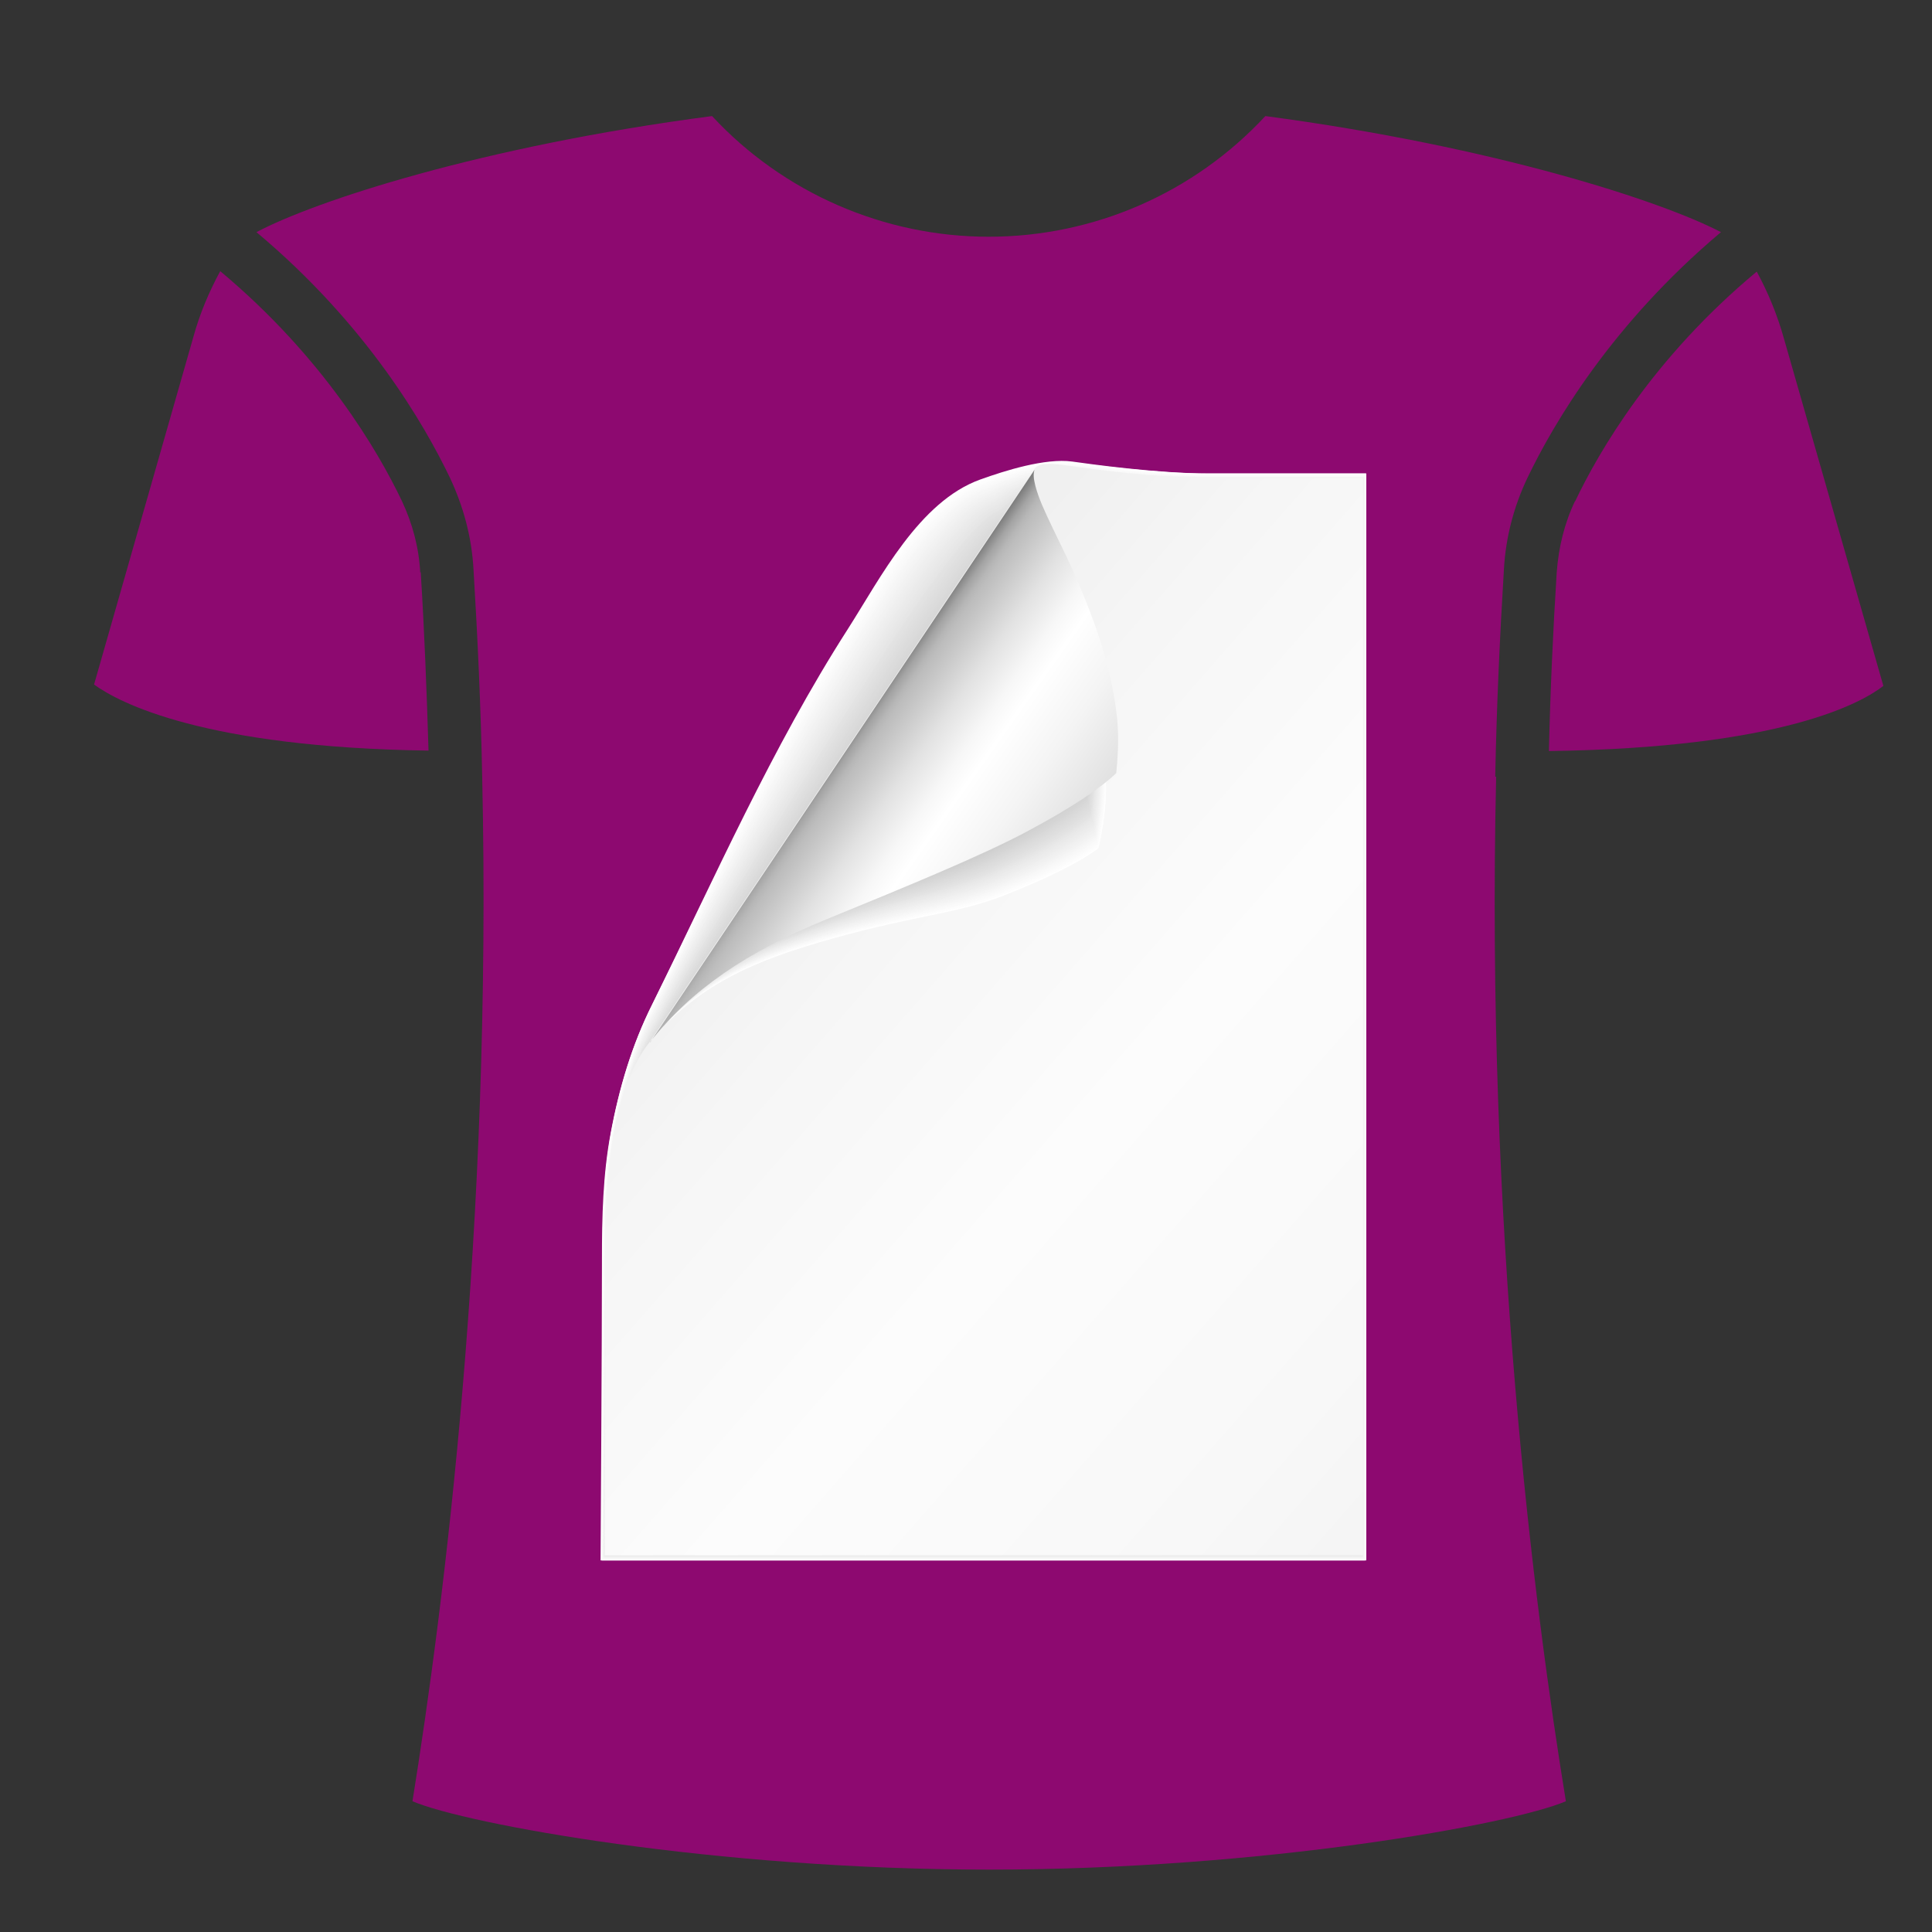 <?xml version="1.0" encoding="UTF-8"?>
<svg xmlns="http://www.w3.org/2000/svg" xmlns:xlink="http://www.w3.org/1999/xlink" version="1.1" viewBox="0 0 42.11 42.11">
  <rect x="0" y="0" width="42.11" height="42.11" fill="#333333" stroke="none"/>
  <defs>
    <style>
      .cls-1 {
        fill: #d6d6d6;
      }

      .cls-1, .cls-2, .cls-3, .cls-4, .cls-5, .cls-6, .cls-7, .cls-8, .cls-9, .cls-10, .cls-11, .cls-12, .cls-13, .cls-14, .cls-15, .cls-16, .cls-17, .cls-18, .cls-19, .cls-20, .cls-21, .cls-22, .cls-23, .cls-24, .cls-25, .cls-26, .cls-27, .cls-28, .cls-29, .cls-30, .cls-31, .cls-32, .cls-33, .cls-34, .cls-35, .cls-36, .cls-37, .cls-38, .cls-39, .cls-40, .cls-41, .cls-42, .cls-43, .cls-44, .cls-45, .cls-46, .cls-47, .cls-48, .cls-49, .cls-50, .cls-51, .cls-52, .cls-53, .cls-54, .cls-55, .cls-56, .cls-57 {
        stroke-width: 0px;
      }

      .cls-2 {
        fill: #d2d2d2;
      }

      .cls-3 {
        fill: #f5f5f5;
      }

      .cls-4 {
        fill: #dedede;
      }

      .cls-5 {
        fill: #eee;
      }

      .cls-6 {
        fill: #cfcfcf;
      }

      .cls-7 {
        fill: #ebebeb;
      }

      .cls-8 {
        fill: #fdfdfd;
      }

      .cls-58 {
        clip-path: url(#clippath);
      }

      .cls-9 {
        fill: none;
      }

      .cls-10 {
        fill: #e3e3e3;
      }

      .cls-11 {
        fill: #cacaca;
      }

      .cls-12 {
        fill: #eaeaea;
      }

      .cls-13 {
        fill: #dcdcdc;
      }

      .cls-14 {
        fill: #cecece;
      }

      .cls-15 {
        fill: #f8f8f8;
      }

      .cls-16 {
        fill: url(#linear-gradient);
      }

      .cls-17 {
        fill: #cdcdcd;
      }

      .cls-18 {
        fill: #d8d8d8;
      }

      .cls-19 {
        fill: #d7d7d7;
      }

      .cls-20 {
        fill: #e9e9e9;
      }

      .cls-21 {
        fill: #fafafa;
      }

      .cls-22 {
        fill: #cbcbcb;
      }

      .cls-23 {
        fill: #e0e0e0;
      }

      .cls-24 {
        fill: #f3f3f3;
      }

      .cls-59 {
        mix-blend-mode: multiply;
      }

      .cls-25 {
        fill: #f4f4f4;
      }

      .cls-26 {
        fill: #dfdfdf;
      }

      .cls-27 {
        fill: #d3d3d3;
      }

      .cls-28 {
        fill: #d1d1d1;
      }

      .cls-29 {
        fill: #fbfbfb;
      }

      .cls-30 {
        fill: #f0f0f0;
      }

      .cls-31 {
        fill: #ddd;
      }

      .cls-32 {
        fill: #ededed;
      }

      .cls-33 {
        fill: #d4d4d4;
      }

      .cls-34 {
        fill: #dbdbdb;
      }

      .cls-35 {
        fill: #e8e8e8;
      }

      .cls-36 {
        fill: #f2f2f2;
      }

      .cls-37 {
        fill: #8d0970;
      }

      .cls-38 {
        fill: #e1e1e1;
      }

      .cls-39 {
        fill: #fefefe;
      }

      .cls-40 {
        fill: #e2e2e2;
      }

      .cls-41 {
        fill: #d9d9d9;
      }

      .cls-42 {
        fill: #f6f6f6;
      }

      .cls-43 {
        fill: url(#linear-gradient-2);
      }

      .cls-44 {
        fill: #f9f9f9;
      }

      .cls-60 {
        isolation: isolate;
      }

      .cls-45 {
        fill: #d0d0d0;
      }

      .cls-46 {
        fill: #ececec;
      }

      .cls-47 {
        fill: #ccc;
      }

      .cls-48 {
        fill: #fff;
      }

      .cls-49 {
        fill: #e6e6e6;
      }

      .cls-50 {
        fill: #efefef;
      }

      .cls-51 {
        fill: #f1f1f1;
      }

      .cls-52 {
        fill: #dadada;
      }

      .cls-53 {
        fill: #d5d5d5;
      }

      .cls-54 {
        fill: #e5e5e5;
      }

      .cls-55 {
        fill: #e7e7e7;
      }

      .cls-56 {
        fill: #f7f7f7;
      }

      .cls-57 {
        fill: #fcfcfc;
      }
    </style>
    <clipPath id="clippath">
      <rect class="cls-9" x="2.04" y="2.53" width="39.01" height="38.22"/>
    </clipPath>
    <linearGradient id="linear-gradient" x1="15.32" y1="31.03" x2="30.28" y2="17.93" gradientTransform="translate(46.89) rotate(-180) scale(1 -1)" gradientUnits="userSpaceOnUse">
      <stop offset="0" stop-color="#f5f5f5"/>
      <stop offset=".13" stop-color="#f8f8f8"/>
      <stop offset=".51" stop-color="#fcfcfc"/>
      <stop offset=".82" stop-color="#f6f6f6"/>
      <stop offset="1" stop-color="#f0f0f0"/>
    </linearGradient>
    <linearGradient id="linear-gradient-2" x1="28.75" y1="16.32" x2="24.03" y2="19.65" gradientTransform="translate(46.89) rotate(-180) scale(1 -1)" gradientUnits="userSpaceOnUse">
      <stop offset="0" stop-color="#696969"/>
      <stop offset=".03" stop-color="#868686"/>
      <stop offset=".06" stop-color="#a4a4a4"/>
      <stop offset=".09" stop-color="#b6b6b6"/>
      <stop offset=".11" stop-color="#bdbdbd"/>
      <stop offset=".12" stop-color="#bfbfbf"/>
      <stop offset=".28" stop-color="#e2e2e2"/>
      <stop offset=".41" stop-color="#f7f7f7"/>
      <stop offset=".49" stop-color="#fff"/>
      <stop offset=".69" stop-color="#f4f4f4"/>
      <stop offset="1" stop-color="#dbdbdb"/>
    </linearGradient>
  </defs>
  <g class="cls-60">
    <g id="Layer_1" data-name="Layer 1">
      <g class="cls-58">
        <path class="cls-37" d="M9.16,12.48c-.03-.55-.17-1.07-.4-1.56-.52-1.09-1.71-3.13-3.96-5.01-.25.46-.45.94-.59,1.45l-2.16,7.56c.55.4,2.4,1.37,7.29,1.44-.04-1.31-.09-2.61-.17-3.89"/>
        <path class="cls-37" d="M32.59,16.93c.03-1.53.1-3.05.19-4.53.04-.7.22-1.37.51-1.98.56-1.17,1.83-3.35,4.22-5.36-1.26-.66-4.89-1.86-9.93-2.53-1.56,1.68-3.74,2.63-6.03,2.63s-4.48-.96-6.03-2.63c-5.04.66-8.67,1.86-9.93,2.53,2.4,2.01,3.66,4.19,4.22,5.36.29.62.47,1.28.51,1.98.09,1.48.16,3,.19,4.53.22,9.87-.84,18.11-1.52,22.33,1.17.5,6.58,1.49,12.57,1.49s11.4-.99,12.57-1.49c-.69-4.22-1.75-12.46-1.52-22.33"/>
        <path class="cls-37" d="M34.33,10.92c-.23.48-.36,1.01-.4,1.56-.08,1.27-.14,2.58-.17,3.89,5.06-.07,6.8-1.04,7.29-1.42l-2.17-7.58c-.14-.5-.34-.99-.59-1.45-2.26,1.88-3.44,3.92-3.96,5.01"/>
      </g>
      <g class="cls-59">
        <path class="cls-48" d="M13.11,34.01h16.67s0-23.69,0-23.69h-3.43c-1.14,0-2.62-.21-2.98-.26-.59-.08-1.47.2-2,.39-1.34.48-2.18,2.15-2.89,3.26-1.66,2.59-2.9,5.42-4.26,8.17-.44.88-.72,1.83-.9,2.79-.17.94-.19,1.91-.19,2.87,0,1.71-.02,6.46-.02,6.46Z"/>
        <path class="cls-39" d="M23.38,10.09c-.31-.04-.71.02-1.09.11-.15.04-.31.09-.46.13-.16.05-.32.11-.45.15-1.31.47-2.19,2.18-2.89,3.27-1.63,2.54-2.94,5.46-4.28,8.16-.44.87-.72,1.82-.9,2.79-.17.9-.19,1.83-.19,2.74,0,.04,0,.08,0,.12,0,1.71-.03,6.45-.03,6.45h16.66s0-23.67,0-23.67c0,0-2.28,0-3.42,0-.07,0-.14,0-.22,0-1.1-.02-2.43-.2-2.76-.25Z"/>
        <path class="cls-8" d="M23.39,10.1c-.31-.04-.72.02-1.09.11-.15.04-.31.09-.45.13-.16.05-.32.11-.44.16-1.28.46-2.19,2.2-2.88,3.27-1.6,2.49-2.98,5.5-4.29,8.14-.44.87-.72,1.82-.9,2.78-.16.9-.18,1.82-.19,2.73,0,.04,0,.08,0,.12,0,1.71-.03,6.44-.03,6.44h16.65s0-23.66,0-23.66c0,0-2.28,0-3.41,0-.07,0-.14,0-.21,0-1.1-.02-2.42-.2-2.75-.24Z"/>
        <path class="cls-57" d="M23.39,10.12c-.31-.04-.72.02-1.09.12-.15.04-.31.09-.45.14-.16.05-.31.12-.44.16-1.26.45-2.2,2.23-2.87,3.28-1.57,2.44-3.03,5.53-4.31,8.13-.44.86-.72,1.81-.9,2.78-.16.9-.18,1.82-.18,2.73,0,.04,0,.08,0,.12,0,1.71-.03,6.43-.03,6.43h16.64s0-23.65,0-23.65c0,0-2.27,0-3.41,0-.07,0-.14,0-.21,0-1.1-.02-2.42-.19-2.75-.23Z"/>
        <path class="cls-29" d="M23.4,10.13c-.32-.04-.72.03-1.08.12-.15.04-.31.1-.45.14-.15.05-.31.12-.44.17-1.23.44-2.2,2.26-2.86,3.29-1.53,2.39-3.07,5.57-4.33,8.11-.44.86-.72,1.8-.89,2.77-.16.9-.18,1.82-.18,2.73,0,.04,0,.08,0,.12,0,1.71-.04,6.42-.04,6.42h16.63s0-23.63,0-23.63c0,0-2.26,0-3.4,0-.07,0-.14,0-.21,0-1.1-.02-2.41-.18-2.75-.23Z"/>
        <path class="cls-21" d="M23.4,10.15c-.32-.04-.73.03-1.08.12-.14.03-.31.1-.45.14-.15.05-.31.13-.43.17-1.21.43-2.21,2.28-2.85,3.29-1.5,2.34-3.11,5.61-4.35,8.1-.44.85-.72,1.8-.89,2.77-.16.9-.18,1.82-.18,2.72,0,.04,0,.08,0,.12,0,1.71-.04,6.4-.04,6.4h16.63s0-23.62,0-23.62c0,0-2.26,0-3.4,0-.07,0-.14,0-.21,0-1.1-.02-2.41-.18-2.74-.22Z"/>
        <path class="cls-44" d="M23.41,10.16c-.32-.04-.73.03-1.08.13-.14.03-.31.11-.44.15-.15.04-.31.13-.43.17-1.18.42-2.21,2.31-2.85,3.3-1.47,2.29-3.16,5.65-4.36,8.08-.44.85-.72,1.79-.89,2.76-.16.9-.18,1.82-.18,2.72,0,.04,0,.08,0,.12,0,1.71-.04,6.39-.04,6.39h16.62s0-23.6,0-23.6c0,0-2.25,0-3.39,0-.07,0-.14,0-.21,0-1.1-.02-2.4-.17-2.74-.21Z"/>
        <path class="cls-15" d="M23.42,10.18c-.32-.04-.73.03-1.08.13-.14.03-.31.11-.44.15-.14.04-.31.14-.42.18-1.16.41-2.22,2.34-2.84,3.3-1.44,2.24-3.2,5.68-4.38,8.07-.44.84-.72,1.79-.89,2.76-.16.9-.18,1.82-.18,2.71,0,.04,0,.08,0,.12,0,1.71-.04,6.38-.04,6.38h16.61s0-23.59,0-23.59c0,0-2.24,0-3.38,0-.07,0-.14,0-.21,0-1.1-.02-2.4-.16-2.74-.21Z"/>
        <path class="cls-56" d="M23.42,10.2c-.32-.04-.74.04-1.08.13-.13.03-.31.11-.44.15-.14.04-.31.14-.42.18-1.13.4-2.23,2.37-2.83,3.31-1.41,2.19-3.24,5.72-4.4,8.05-.44.84-.72,1.78-.89,2.75-.16.89-.18,1.81-.18,2.71,0,.04,0,.08,0,.12,0,1.71-.05,6.37-.05,6.37h16.6s0-23.58,0-23.58c0,0-2.24,0-3.38,0-.07,0-.14,0-.21,0-1.11-.02-2.4-.15-2.73-.2Z"/>
        <path class="cls-42" d="M23.43,10.21c-.32-.04-.74.04-1.08.13-.13.03-.32.12-.44.15-.14.04-.31.15-.42.19-1.1.39-2.23,2.39-2.82,3.31-1.37,2.14-3.29,5.76-4.42,8.04-.44.83-.72,1.77-.89,2.75-.16.89-.18,1.81-.18,2.7,0,.04,0,.08,0,.12,0,1.71-.05,6.36-.05,6.36h16.59s0-23.56,0-23.56c0,0-2.23,0-3.37,0-.07,0-.14,0-.21,0-1.11-.02-2.39-.15-2.73-.19Z"/>
        <path class="cls-3" d="M23.43,10.23c-.32-.04-.74.04-1.08.14-.13.03-.32.12-.43.16-.13.04-.31.15-.41.19-1.08.39-2.24,2.42-2.81,3.32-1.34,2.09-3.33,5.8-4.43,8.02-.44.83-.72,1.77-.89,2.74-.15.89-.17,1.81-.18,2.7,0,.04,0,.08,0,.12,0,1.71-.05,6.35-.05,6.35h16.58s0-23.55,0-23.55c0,0-2.23,0-3.37,0-.07,0-.14,0-.21,0-1.11-.02-2.39-.14-2.72-.19Z"/>
        <path class="cls-25" d="M23.44,10.24c-.32-.04-.75.04-1.07.14-.12.03-.32.13-.43.16-.13.04-.3.16-.41.19-1.05.38-2.24,2.45-2.81,3.32-1.31,2.05-3.38,5.84-4.45,8.01-.45.82-.72,1.76-.89,2.73-.15.89-.17,1.81-.17,2.69,0,.04,0,.08,0,.12,0,1.71-.06,6.34-.06,6.34h16.58s0-23.54,0-23.54c0,0-2.22,0-3.36,0-.07,0-.14,0-.21,0-1.11-.02-2.38-.13-2.72-.18Z"/>
        <path class="cls-24" d="M23.45,10.26c-.32-.04-.75.04-1.07.14-.12.03-.32.13-.43.16-.13.04-.3.16-.4.2-1.03.37-2.25,2.47-2.8,3.33-1.28,2-3.42,5.87-4.47,7.99-.45.81-.72,1.76-.89,2.73-.15.89-.17,1.81-.17,2.69,0,.04,0,.08,0,.12,0,1.71-.06,6.33-.06,6.33h16.57s0-23.52,0-23.52c0,0-2.21,0-3.35,0-.07,0-.14,0-.21,0-1.11-.02-2.38-.13-2.72-.17Z"/>
        <path class="cls-36" d="M23.45,10.27c-.32-.04-.75.05-1.07.14-.12.03-.32.13-.43.17-.12.04-.3.17-.4.2-1,.36-2.26,2.5-2.79,3.33-1.25,1.95-3.46,5.91-4.49,7.98-.45.81-.72,1.75-.89,2.72-.15.89-.17,1.81-.17,2.68,0,.04,0,.08,0,.11,0,1.71-.06,6.32-.06,6.32h16.56s0-23.51,0-23.51c0,0-2.21,0-3.35,0-.07,0-.14,0-.2,0-1.11-.02-2.37-.12-2.71-.16Z"/>
        <path class="cls-51" d="M23.46,10.29c-.32-.04-.76.05-1.07.15-.12.03-.32.14-.42.17-.12.04-.3.17-.4.21-.98.35-2.26,2.53-2.78,3.34-1.21,1.9-3.51,5.95-4.5,7.96-.45.8-.72,1.75-.89,2.72-.15.89-.17,1.8-.17,2.68,0,.04,0,.08,0,.11,0,1.71-.07,6.31-.07,6.31h16.55s0-23.5,0-23.5c0,0-2.2,0-3.34,0-.07,0-.14,0-.2,0-1.11-.02-2.37-.11-2.71-.16Z"/>
        <path class="cls-30" d="M23.46,10.31c-.32-.04-.76.05-1.07.15-.11.03-.32.14-.42.17-.12.04-.3.18-.39.21-.95.34-2.27,2.55-2.77,3.35-1.18,1.85-3.55,5.99-4.52,7.95-.45.8-.72,1.74-.88,2.71-.15.89-.17,1.8-.17,2.67,0,.04,0,.08,0,.11,0,1.71-.07,6.3-.07,6.3h16.54s0-23.48,0-23.48c0,0-2.19,0-3.34.01-.07,0-.14,0-.2,0-1.11-.02-2.37-.11-2.7-.15Z"/>
        <path class="cls-50" d="M23.47,10.32c-.32-.04-.76.05-1.07.15-.11.03-.32.15-.42.18-.11.04-.3.18-.39.21-.92.33-2.27,2.58-2.77,3.35-1.15,1.8-3.59,6.02-4.54,7.93-.45.79-.72,1.73-.88,2.71-.15.89-.17,1.8-.17,2.67,0,.04,0,.08,0,.11,0,1.71-.07,6.29-.07,6.29h16.53s0-23.47,0-23.47c0,0-2.19.01-3.33.01-.07,0-.13,0-.2,0-1.11-.02-2.36-.1-2.7-.14Z"/>
        <path class="cls-5" d="M23.48,10.34c-.33-.04-.77.06-1.06.16-.11.03-.32.15-.42.18-.11.03-.3.19-.39.22-.9.32-2.28,2.61-2.76,3.36-1.12,1.75-3.64,6.06-4.56,7.92-.45.79-.72,1.73-.88,2.7-.15.88-.17,1.8-.17,2.67,0,.04,0,.07,0,.11,0,1.71-.07,6.27-.07,6.27h16.53s0-23.46,0-23.46c0,0-2.18.01-3.32.01-.07,0-.13,0-.2,0-1.11-.02-2.36-.09-2.7-.14Z"/>
        <path class="cls-32" d="M23.48,10.35c-.33-.04-.77.06-1.06.16-.1.02-.32.15-.41.18-.11.03-.3.19-.38.22-.87.31-2.28,2.63-2.75,3.36-1.09,1.7-3.68,6.1-4.57,7.9-.45.78-.72,1.72-.88,2.7-.15.88-.16,1.8-.17,2.66,0,.04,0,.07,0,.11,0,1.72-.08,6.26-.08,6.26h16.52s0-23.44,0-23.44c0,0-2.17.01-3.32.01-.07,0-.13,0-.2,0-1.11-.02-2.35-.08-2.69-.13Z"/>
        <path class="cls-46" d="M23.49,10.37c-.33-.04-.77.06-1.06.16-.1.02-.32.16-.41.19-.1.03-.29.2-.38.23-.85.3-2.29,2.66-2.74,3.37-1.05,1.65-3.73,6.14-4.59,7.89-.45.78-.72,1.72-.88,2.69-.14.88-.16,1.8-.16,2.66,0,.04,0,.07,0,.11,0,1.72-.08,6.25-.08,6.25h16.51s0-23.43,0-23.43c0,0-2.17.01-3.31.01-.07,0-.13,0-.2,0-1.11-.01-2.35-.08-2.69-.12Z"/>
        <path class="cls-7" d="M23.49,10.38c-.33-.04-.78.06-1.06.16-.1.02-.32.16-.41.19-.1.03-.29.2-.37.23-.82.29-2.3,2.69-2.73,3.37-1.02,1.6-3.77,6.18-4.61,7.87-.45.77-.72,1.71-.88,2.69-.14.88-.16,1.79-.16,2.65,0,.04,0,.07,0,.11,0,1.72-.08,6.24-.08,6.24h16.5s0-23.41,0-23.41c0,0-2.16.01-3.31.01-.07,0-.13,0-.2,0-1.11-.01-2.35-.07-2.68-.12Z"/>
        <path class="cls-12" d="M23.5,10.4c-.33-.04-.78.07-1.06.17-.09.02-.32.17-.4.19-.1.03-.29.21-.37.23-.8.28-2.3,2.71-2.73,3.38-.99,1.55-3.81,6.21-4.63,7.86-.45.77-.72,1.7-.88,2.68-.14.88-.16,1.79-.16,2.65,0,.04,0,.07,0,.11,0,1.72-.09,6.23-.09,6.23h16.49s0-23.4,0-23.4c0,0-2.15.01-3.3.01-.07,0-.13,0-.2,0-1.11-.01-2.34-.06-2.68-.11Z"/>
        <path class="cls-20" d="M23.51,10.42c-.33-.04-.78.07-1.06.17-.09.02-.32.17-.4.2-.1.03-.29.21-.37.24-.77.28-2.31,2.74-2.72,3.38-.96,1.5-3.86,6.25-4.64,7.84-.46.76-.72,1.7-.88,2.67-.14.88-.16,1.79-.16,2.64,0,.04,0,.07,0,.11,0,1.72-.09,6.22-.09,6.22l16.48.02V10.5s-2.15.01-3.29.02c-.07,0-.13,0-.2,0-1.11-.01-2.34-.06-2.68-.1Z"/>
        <path class="cls-35" d="M23.51,10.43c-.33-.04-.79.07-1.06.17-.09.02-.32.17-.4.2-.09.03-.29.22-.36.24-.74.27-2.31,2.77-2.71,3.39-.93,1.45-3.9,6.29-4.66,7.83-.46.75-.72,1.69-.88,2.67-.14.88-.16,1.79-.16,2.64,0,.04,0,.07,0,.11,0,1.72-.09,6.21-.09,6.21l16.48.02V10.51s-2.14.01-3.29.02c-.07,0-.13,0-.2,0-1.11-.01-2.33-.05-2.67-.09Z"/>
        <path class="cls-55" d="M23.52,10.45c-.33-.04-.79.07-1.05.18-.08.02-.32.18-.4.2-.09.03-.29.22-.36.25-.72.26-2.32,2.8-2.7,3.39-.89,1.4-3.94,6.33-4.68,7.81-.46.75-.72,1.69-.88,2.66-.14.88-.16,1.79-.16,2.63,0,.04,0,.07,0,.11,0,1.72-.1,6.2-.1,6.2l16.47.02V10.52s-2.13.02-3.28.02c-.07,0-.13,0-.19,0-1.11-.01-2.33-.04-2.67-.09Z"/>
        <path class="cls-49" d="M23.52,10.46c-.33-.04-.79.07-1.05.18-.08.02-.32.18-.39.2-.09.03-.29.23-.36.25-.69.25-2.32,2.82-2.7,3.4-.86,1.35-3.99,6.36-4.7,7.79-.46.74-.72,1.68-.88,2.66-.14.88-.16,1.78-.16,2.63,0,.04,0,.07,0,.11,0,1.72-.1,6.19-.1,6.19l16.46.02V10.53s-2.13.02-3.28.02c-.07,0-.13,0-.19,0-1.11-.01-2.32-.03-2.67-.08Z"/>
        <path class="cls-54" d="M23.53,10.48c-.33-.04-.8.08-1.05.18-.08.02-.32.19-.39.21-.08.03-.29.23-.35.26-.67.24-2.33,2.85-2.69,3.41-.83,1.3-4.03,6.4-4.71,7.78-.46.74-.72,1.68-.87,2.65-.14.87-.15,1.78-.16,2.62,0,.04,0,.07,0,.11,0,1.72-.1,6.18-.1,6.18l16.45.02V10.54s-2.12.02-3.27.02c-.06,0-.13,0-.19,0-1.11-.01-2.32-.03-2.66-.07Z"/>
        <path class="cls-10" d="M23.54,10.49c-.33-.04-.8.08-1.05.18-.08.02-.32.19-.39.21-.08.02-.28.24-.35.26-.64.23-2.34,2.88-2.68,3.41-.8,1.25-4.07,6.44-4.73,7.76-.46.73-.72,1.67-.87,2.65-.14.87-.15,1.78-.15,2.62,0,.04,0,.07,0,.11,0,1.72-.1,6.17-.1,6.17l16.44.02V10.54s-2.11.02-3.26.02c-.06,0-.13,0-.19,0-1.11-.01-2.32-.02-2.66-.07Z"/>
        <path class="cls-40" d="M23.54,10.51c-.33-.04-.8.08-1.05.19-.07.02-.32.19-.39.21-.08.02-.28.24-.34.26-.62.22-2.34,2.9-2.67,3.42-.77,1.2-4.12,6.48-4.75,7.75-.46.73-.72,1.66-.87,2.64-.13.87-.15,1.78-.15,2.61,0,.04,0,.07,0,.11,0,1.72-.11,6.15-.11,6.15l16.43.02V10.55s-2.11.02-3.26.02c-.06,0-.13,0-.19,0-1.12-.01-2.31-.01-2.65-.06Z"/>
        <path class="cls-38" d="M23.55,10.53c-.33-.04-.81.08-1.05.19-.07.02-.32.2-.38.22-.07.02-.28.25-.34.27-.59.21-2.35,2.93-2.66,3.42-.73,1.15-4.16,6.52-4.77,7.73-.46.72-.72,1.66-.87,2.64-.13.87-.15,1.78-.15,2.61,0,.04,0,.07,0,.11,0,1.72-.11,6.14-.11,6.14l16.43.02V10.56s-2.1.02-3.25.02c-.06,0-.13,0-.19,0-1.12-.01-2.31,0-2.65-.05Z"/>
        <path class="cls-23" d="M23.55,10.54c-.33-.04-.81.09-1.04.19-.07.02-.32.2-.38.22-.07.02-.28.25-.34.27-.57.2-2.35,2.96-2.66,3.43-.7,1.1-4.21,6.55-4.78,7.72-.46.72-.72,1.65-.87,2.63-.13.87-.15,1.78-.15,2.6,0,.03,0,.07,0,.11,0,1.72-.11,6.13-.11,6.13l16.42.02V10.57s-2.1.02-3.25.02c-.06,0-.13,0-.19,0-1.12,0-2.3,0-2.65-.05Z"/>
        <path class="cls-26" d="M23.56,10.56c-.34-.04-.81.09-1.04.19-.06.02-.32.21-.38.22-.07.02-.28.26-.33.28-.54.19-2.36,2.98-2.65,3.43-.67,1.05-4.25,6.59-4.8,7.7-.46.71-.72,1.65-.87,2.63-.13.87-.15,1.77-.15,2.6,0,.03,0,.07,0,.11,0,1.72-.12,6.12-.12,6.12l16.41.02V10.58s-2.09.02-3.24.02c-.06,0-.13,0-.19,0-1.12,0-2.3,0-2.64-.04Z"/>
        <path class="cls-4" d="M23.56,10.57c-.34-.04-.82.09-1.04.2-.06.01-.32.21-.38.23-.06.02-.28.26-.33.28-.51.18-2.37,3.01-2.64,3.44-.64,1-4.29,6.63-4.82,7.69-.46.71-.72,1.64-.87,2.62-.13.87-.15,1.77-.15,2.6,0,.03,0,.07,0,.1,0,1.72-.12,6.11-.12,6.11l16.4.02V10.58s-2.08.02-3.23.02c-.06,0-.13,0-.19,0-1.12,0-2.29.01-2.64-.03Z"/>
        <path class="cls-31" d="M23.57,10.59c-.34-.04-.82.09-1.04.2-.06.01-.32.21-.37.23-.06.02-.28.27-.32.28-.49.17-2.37,3.04-2.63,3.44-.61.95-4.34,6.67-4.84,7.67-.46.7-.72,1.63-.87,2.61-.13.87-.15,1.77-.15,2.59,0,.03,0,.07,0,.1,0,1.72-.12,6.1-.12,6.1l16.39.02V10.59s-2.08.02-3.23.02c-.06,0-.13,0-.19,0-1.12,0-2.29.02-2.63-.02Z"/>
        <path class="cls-13" d="M23.58,10.6c-.34-.04-.82.1-1.04.2-.05.01-.32.22-.37.23-.06.02-.27.27-.32.29-.46.17-2.38,3.06-2.62,3.45-.58.9-4.38,6.7-4.85,7.66-.47.69-.72,1.63-.87,2.61-.13.87-.14,1.77-.15,2.59,0,.03,0,.07,0,.1,0,1.72-.13,6.09-.13,6.09l16.38.02V10.6s-2.07.02-3.22.02c-.06,0-.13,0-.19,0-1.12,0-2.29.03-2.63-.02Z"/>
        <path class="cls-34" d="M23.58,10.62c-.34-.04-.83.1-1.04.21-.05.01-.32.22-.37.24-.05.02-.27.28-.32.29-.44.16-2.38,3.09-2.62,3.45-.54.85-4.42,6.74-4.87,7.64-.47.69-.72,1.62-.87,2.6-.13.87-.14,1.77-.14,2.58,0,.03,0,.07,0,.1,0,1.72-.13,6.08-.13,6.08l16.38.02V10.61s-2.06.02-3.22.02c-.06,0-.12,0-.19,0-1.12,0-2.28.04-2.63-.01Z"/>
        <path class="cls-52" d="M23.59,10.64c-.34-.04-.83.1-1.03.21-.05.01-.32.23-.37.24-.05.02-.27.28-.31.3-.41.15-2.39,3.12-2.61,3.46-.51.8-4.47,6.78-4.89,7.63-.47.68-.73,1.62-.87,2.6-.12.86-.14,1.77-.14,2.58,0,.03,0,.07,0,.1,0,1.72-.13,6.07-.13,6.07l16.37.02V10.62s-2.06.02-3.21.02c-.06,0-.12,0-.18,0-1.12,0-2.28.04-2.62,0Z"/>
        <path class="cls-41" d="M23.59,10.65c-.34-.04-.83.1-1.03.21-.05.01-.32.23-.36.24-.05.01-.27.29-.31.3-.39.14-2.39,3.14-2.6,3.47-.48.75-4.51,6.82-4.91,7.61-.47.68-.73,1.61-.86,2.59-.12.86-.14,1.76-.14,2.57,0,.03,0,.07,0,.1,0,1.72-.13,6.06-.13,6.06l16.36.03V10.62s-2.05.02-3.2.03c-.06,0-.12,0-.18,0-1.12,0-2.27.05-2.62,0Z"/>
        <path class="cls-18" d="M23.6,10.67c-.34-.04-.84.11-1.03.21-.04.01-.32.23-.36.25-.04.01-.27.29-.31.3-.36.13-2.4,3.17-2.59,3.47-.45.7-4.56,6.86-4.92,7.6-.47.67-.73,1.61-.86,2.59-.12.86-.14,1.76-.14,2.57,0,.03,0,.07,0,.1,0,1.72-.14,6.05-.14,6.05l16.35.03V10.63s-2.04.02-3.2.03c-.06,0-.12,0-.18,0-1.12,0-2.27.06-2.62.01Z"/>
        <path class="cls-19" d="M23.61,10.68c-.34-.04-.84.11-1.03.22-.04,0-.32.24-.36.25-.04.01-.27.3-.3.31-.33.12-2.41,3.2-2.58,3.48-.42.65-4.6,6.89-4.94,7.58-.47.67-.73,1.6-.86,2.58-.12.86-.14,1.76-.14,2.56,0,.03,0,.07,0,.1,0,1.72-.14,6.04-.14,6.04l16.34.03V10.64s-2.04.02-3.19.03c-.06,0-.12,0-.18,0-1.12,0-2.27.06-2.61.02Z"/>
        <path class="cls-1" d="M23.61,10.7c-.34-.04-.84.11-1.03.22-.04,0-.32.24-.36.25-.04.01-.27.3-.3.31-.31.11-2.41,3.23-2.58,3.48-.38.6-4.64,6.93-4.96,7.57-.47.66-.73,1.59-.86,2.58-.12.86-.14,1.76-.14,2.56,0,.03,0,.07,0,.1,0,1.72-.14,6.02-.14,6.02l16.33.03V10.65s-2.03.03-3.19.03c-.06,0-.12,0-.18,0-1.12,0-2.26.07-2.61.02Z"/>
        <path class="cls-53" d="M23.62,10.71c-.34-.04-.85.11-1.03.22-.03,0-.32.24-.35.25-.03.01-.27.31-.29.32-.28.1-2.42,3.25-2.57,3.49-.35.55-4.69,6.97-4.97,7.55-.47.66-.73,1.59-.86,2.57-.12.86-.14,1.76-.14,2.55,0,.03,0,.07,0,.1,0,1.72-.15,6.01-.15,6.01l16.33.03V10.66s-2.02.03-3.18.03c-.06,0-.12,0-.18,0-1.12,0-2.26.08-2.6.03Z"/>
        <path class="cls-33" d="M23.62,10.73c-.34-.04-.85.11-1.03.22-.03,0-.32.25-.35.26-.03,0-.26.31-.29.32-.26.09-2.42,3.28-2.56,3.49-.32.5-4.73,7.01-4.99,7.54-.47.65-.73,1.58-.86,2.57-.12.86-.14,1.76-.14,2.55,0,.03,0,.07,0,.1,0,1.72-.15,6-.15,6l16.32.03V10.66s-2.02.03-3.17.03c-.06,0-.12,0-.18,0-1.12,0-2.25.08-2.6.04Z"/>
        <path class="cls-27" d="M23.63,10.75c-.34-.04-.85.12-1.02.23-.03,0-.32.25-.35.26-.03,0-.26.32-.29.32-.23.08-2.43,3.31-2.55,3.5-.29.45-4.77,7.04-5.01,7.52-.47.65-.73,1.58-.86,2.56-.12.86-.13,1.75-.13,2.54,0,.03,0,.07,0,.1,0,1.72-.15,5.99-.15,5.99l16.31.03V10.67s-2.01.03-3.17.03c-.06,0-.12,0-.18,0-1.12,0-2.25.09-2.6.05Z"/>
        <path class="cls-2" d="M23.64,10.76c-.35-.04-.86.12-1.02.23-.02,0-.32.26-.35.26-.03,0-.26.32-.28.33-.21.07-2.44,3.33-2.55,3.5-.26.4-4.82,7.08-5.03,7.51-.47.64-.73,1.57-.86,2.56-.12.86-.13,1.75-.13,2.54,0,.03,0,.07,0,.1,0,1.72-.16,5.98-.16,5.98l16.3.03V10.68s-2,.03-3.16.03c-.06,0-.12,0-.18,0-1.12,0-2.24.1-2.59.05Z"/>
        <path class="cls-28" d="M23.64,10.78c-.35-.05-.86.12-1.02.23-.02,0-.32.26-.34.27-.02,0-.26.33-.28.33-.18.06-2.44,3.36-2.54,3.51-.22.35-4.86,7.12-5.04,7.49-.48.63-.73,1.56-.86,2.55-.11.85-.13,1.75-.13,2.54,0,.03,0,.06,0,.1,0,1.72-.16,5.97-.16,5.97l16.29.03V10.69s-2,.03-3.15.03c-.06,0-.12,0-.18,0-1.12,0-2.24.11-2.59.06Z"/>
        <path class="cls-45" d="M23.65,10.79c-.35-.05-.86.12-1.02.24-.02,0-.32.26-.34.27-.02,0-.26.33-.27.34-.15.06-2.45,3.39-2.53,3.51-.19.3-4.9,7.16-5.06,7.48-.48.63-.73,1.56-.86,2.54-.11.85-.13,1.75-.13,2.53,0,.03,0,.06,0,.1,0,1.72-.16,5.96-.16,5.96l16.28.03V10.7s-1.99.03-3.15.03c-.06,0-.12,0-.18,0-1.12,0-2.24.11-2.58.07Z"/>
        <path class="cls-6" d="M23.65,10.81c-.35-.05-.87.13-1.02.24-.02,0-.32.27-.34.27-.02,0-.26.34-.27.34-.13.05-2.45,3.41-2.52,3.52-.16.25-4.95,7.2-5.08,7.46-.48.62-.73,1.55-.86,2.54-.11.85-.13,1.75-.13,2.53,0,.03,0,.06,0,.1,0,1.72-.17,5.95-.17,5.95l16.28.03V10.7s-1.98.03-3.14.03c-.06,0-.12,0-.17,0-1.12,0-2.23.12-2.58.07Z"/>
        <path class="cls-14" d="M23.66,10.83c-.35-.05-.87.13-1.02.24-.01,0-.32.27-.34.28-.01,0-.26.34-.27.34-.1.04-2.46,3.44-2.51,3.53-.13.2-4.99,7.23-5.1,7.45-.48.62-.73,1.55-.85,2.53-.11.85-.13,1.75-.13,2.52,0,.03,0,.06,0,.1,0,1.72-.17,5.94-.17,5.94l16.27.03V10.71s-1.98.03-3.14.03c-.06,0-.12,0-.17,0-1.12,0-2.23.13-2.58.08Z"/>
        <path class="cls-17" d="M23.67,10.84c-.35-.05-.87.13-1.01.24,0,0-.32.28-.33.28,0,0-.26.34-.26.35-.08.03-2.46,3.47-2.51,3.53-.1.15-5.04,7.27-5.11,7.43-.48.61-.73,1.54-.85,2.53-.11.85-.13,1.74-.13,2.52,0,.03,0,.06,0,.1,0,1.72-.17,5.93-.17,5.93l16.26.03V10.72s-1.97.03-3.13.03c-.06,0-.12,0-.17,0-1.13,0-2.22.13-2.57.09Z"/>
        <path class="cls-47" d="M23.67,10.86c-.35-.05-.88.13-1.01.25,0,0-.32.28-.33.28,0,0-.25.35-.26.35-.05.02-2.47,3.49-2.5,3.54-.06.1-5.08,7.31-5.13,7.41-.48.61-.73,1.54-.85,2.52-.11.85-.13,1.74-.13,2.51,0,.03,0,.06,0,.1,0,1.72-.17,5.92-.17,5.92l16.25.03V10.73s-1.97.03-3.12.03c-.06,0-.12,0-.17,0-1.13,0-2.22.14-2.57.09Z"/>
        <path class="cls-22" d="M23.68,10.87c-.35-.05-.88.14-1.01.25,0,0-.32.28-.33.29,0,0-.25.35-.26.36-.03,0-2.48,3.52-2.49,3.54-.03.05-5.12,7.35-5.15,7.4-.48.6-.73,1.53-.85,2.52-.11.85-.12,1.74-.12,2.51,0,.03,0,.06,0,.1,0,1.72-.18,5.9-.18,5.9l16.24.04V10.74s-1.96.03-3.12.04c-.06,0-.12,0-.17,0-1.13,0-2.21.15-2.57.1Z"/>
        <path class="cls-11" d="M13.29,33.72l16.23.04V10.74s-2.16.04-3.28.04-2.21.15-2.56.11c-.35-.05-.88.14-1.01.25l-.32.29-7.9,11.29c-.9,1.11-.97,3.36-.97,5.01s-.18,5.99-.18,5.99Z"/>
      </g>
      <path class="cls-16" d="M13.18,33.9h16.53s0-23.48,0-23.48h-3.4c-1.13,0-2.6-.21-2.95-.26-.35-.05-.66-.09-.79.03l-.03.04-8.38,12.48c-.89,1.14-.96,3.09-.96,4.78s-.02,6.4-.02,6.4Z"/>
      <g class="cls-59">
        <path class="cls-48" d="M14.36,22.46c1.02-1.02,1.98-1.5,3.81-2.01,1.83-.51,2.67-.53,3.71-.93,1.04-.41,1.7-.76,2.06-1.03.16-.73.21-1.19.1-2.22-.11-1.02-.5-2.24-.63-2.61-.14-.41-.31-.9-.39-1.18-.08-.25-.74-.74-.96-.76l-7.71,10.73Z"/>
        <path class="cls-39" d="M14.37,22.45c1.02-1.03,1.98-1.5,3.81-2.02,1.83-.52,2.67-.53,3.71-.94,1.04-.41,1.7-.76,2.06-1.03.15-.73.21-1.19.1-2.21-.11-1.02-.5-2.22-.63-2.59-.14-.41-.31-.9-.39-1.17-.08-.25-.73-.74-.95-.76l-7.7,10.72Z"/>
        <path class="cls-8" d="M14.37,22.45c1.02-1.03,1.97-1.5,3.8-2.02,1.83-.52,2.67-.54,3.71-.95,1.04-.41,1.69-.77,2.05-1.04.15-.73.2-1.19.09-2.21-.11-1.02-.5-2.2-.62-2.57-.14-.41-.31-.89-.39-1.16-.08-.25-.73-.74-.95-.76l-7.69,10.72Z"/>
        <path class="cls-57" d="M14.37,22.44c1.01-1.03,1.97-1.51,3.79-2.03,1.82-.52,2.67-.55,3.71-.96,1.04-.41,1.69-.77,2.05-1.04.15-.73.2-1.19.08-2.21-.12-1.02-.49-2.18-.62-2.55-.14-.41-.31-.88-.39-1.16-.08-.25-.72-.75-.94-.76l-7.69,10.72Z"/>
        <path class="cls-29" d="M14.38,22.44c1.01-1.03,1.97-1.51,3.79-2.04,1.82-.53,2.67-.55,3.71-.97,1.04-.42,1.69-.78,2.05-1.05.15-.73.2-1.19.08-2.21-.12-1.02-.49-2.16-.62-2.53-.14-.41-.3-.88-.39-1.15-.08-.25-.72-.75-.94-.77l-7.68,10.71Z"/>
        <path class="cls-21" d="M14.38,22.44c1.01-1.03,1.96-1.52,3.78-2.05,1.82-.53,2.67-.56,3.7-.98,1.04-.42,1.69-.78,2.05-1.05.15-.73.19-1.19.07-2.21-.12-1.02-.48-2.14-.61-2.51-.14-.41-.3-.87-.39-1.14-.08-.25-.71-.75-.93-.77l-7.67,10.71Z"/>
        <path class="cls-44" d="M14.38,22.43c1.01-1.04,1.96-1.52,3.78-2.06,1.82-.54,2.67-.57,3.7-.99,1.04-.42,1.69-.78,2.04-1.06.15-.73.19-1.19.07-2.21-.12-1.02-.48-2.12-.61-2.49-.14-.41-.3-.87-.39-1.14-.08-.24-.71-.75-.93-.77l-7.67,10.71Z"/>
        <path class="cls-15" d="M14.39,22.43c1-1.04,1.96-1.53,3.77-2.07,1.82-.54,2.67-.57,3.7-1,1.03-.42,1.68-.79,2.04-1.06.14-.73.18-1.19.06-2.21-.13-1.02-.48-2.1-.61-2.47-.14-.41-.3-.86-.39-1.13-.08-.24-.7-.76-.92-.77l-7.66,10.7Z"/>
        <path class="cls-56" d="M14.39,22.42c1-1.04,1.95-1.53,3.77-2.08,1.82-.54,2.67-.58,3.7-1.01,1.03-.43,1.68-.79,2.04-1.07.14-.73.18-1.19.05-2.21-.13-1.02-.47-2.08-.6-2.45-.15-.41-.3-.85-.39-1.12-.08-.24-.7-.76-.92-.77l-7.65,10.7Z"/>
        <path class="cls-42" d="M14.39,22.42c1-1.04,1.95-1.54,3.76-2.08,1.82-.55,2.67-.59,3.7-1.02,1.03-.43,1.68-.8,2.03-1.07.14-.73.18-1.19.05-2.21-.13-1.02-.47-2.06-.6-2.43-.15-.41-.3-.85-.38-1.12-.08-.24-.69-.76-.91-.77l-7.65,10.7Z"/>
        <path class="cls-3" d="M14.4,22.41c1-1.05,1.94-1.54,3.76-2.09,1.81-.55,2.66-.59,3.7-1.03,1.03-.43,1.68-.8,2.03-1.07.14-.73.17-1.19.04-2.21-.13-1.02-.46-2.04-.6-2.41-.15-.41-.29-.84-.38-1.11-.08-.24-.69-.76-.91-.78l-7.64,10.69Z"/>
        <path class="cls-25" d="M14.4,22.41c.99-1.05,1.94-1.54,3.75-2.1,1.81-.56,2.66-.6,3.69-1.04,1.03-.43,1.68-.8,2.03-1.08.14-.73.17-1.19.04-2.21-.13-1.02-.46-2.01-.59-2.39-.15-.41-.29-.83-.38-1.1-.08-.24-.68-.77-.9-.78l-7.63,10.69Z"/>
        <path class="cls-24" d="M14.41,22.41c.99-1.05,1.94-1.55,3.75-2.11,1.81-.56,2.66-.61,3.69-1.04,1.03-.44,1.67-.81,2.03-1.08.13-.73.17-1.19.03-2.21-.14-1.02-.46-1.99-.59-2.37-.15-.41-.29-.83-.38-1.1-.08-.24-.68-.77-.9-.78l-7.63,10.69Z"/>
        <path class="cls-36" d="M14.41,22.4c.99-1.05,1.93-1.55,3.74-2.12,1.81-.57,2.66-.61,3.69-1.05,1.03-.44,1.67-.81,2.02-1.09.13-.73.16-1.19.02-2.21-.14-1.02-.45-1.97-.59-2.34-.15-.41-.29-.82-.38-1.09-.08-.24-.68-.77-.89-.78l-7.62,10.68Z"/>
        <path class="cls-51" d="M14.41,22.4c.99-1.05,1.93-1.56,3.74-2.13,1.81-.57,2.66-.62,3.69-1.06,1.03-.44,1.67-.81,2.02-1.09.13-.73.16-1.19.02-2.2-.14-1.02-.45-1.95-.58-2.32-.15-.41-.29-.81-.38-1.08-.08-.24-.67-.77-.89-.78l-7.61,10.68Z"/>
        <path class="cls-30" d="M14.42,22.39c.98-1.06,1.93-1.56,3.73-2.14,1.81-.57,2.66-.63,3.69-1.07,1.03-.44,1.67-.82,2.02-1.1.13-.73.16-1.19.01-2.2-.14-1.02-.44-1.93-.58-2.3-.15-.41-.28-.81-.38-1.08-.08-.24-.67-.78-.88-.79l-7.61,10.68Z"/>
        <path class="cls-50" d="M14.42,22.39c.98-1.06,1.92-1.57,3.73-2.15,1.81-.58,2.66-.64,3.68-1.08,1.02-.45,1.67-.82,2.02-1.1.13-.73.15-1.19,0-2.2-.15-1.02-.44-1.91-.58-2.28-.15-.41-.28-.8-.38-1.07-.08-.24-.66-.78-.88-.79l-7.6,10.67Z"/>
        <path class="cls-5" d="M14.42,22.39c.98-1.06,1.92-1.57,3.72-2.15,1.8-.58,2.66-.64,3.68-1.09,1.02-.45,1.66-.83,2.01-1.11.13-.73.15-1.19,0-2.2-.15-1.01-.44-1.89-.58-2.26-.15-.41-.28-.79-.37-1.06-.09-.24-.66-.78-.87-.79l-7.59,10.67Z"/>
        <path class="cls-32" d="M14.43,22.38c.98-1.06,1.91-1.58,3.72-2.16,1.8-.59,2.66-.65,3.68-1.1,1.02-.45,1.66-.83,2.01-1.11.12-.74.14-1.19,0-2.2-.15-1.01-.43-1.87-.57-2.24-.16-.41-.28-.79-.37-1.06-.09-.24-.65-.78-.87-.79l-7.59,10.67Z"/>
        <path class="cls-46" d="M14.43,22.38c.97-1.07,1.91-1.58,3.71-2.17,1.8-.59,2.66-.66,3.68-1.11,1.02-.45,1.66-.83,2.01-1.12.12-.74.14-1.19-.01-2.2-.15-1.01-.43-1.85-.57-2.22-.16-.41-.28-.78-.37-1.05-.09-.24-.65-.79-.86-.79l-7.58,10.66Z"/>
        <path class="cls-7" d="M14.43,22.37c.97-1.07,1.91-1.58,3.71-2.18,1.8-.6,2.66-.66,3.68-1.12,1.02-.46,1.66-.84,2-1.12.12-.74.14-1.19-.02-2.2-.16-1.01-.42-1.83-.57-2.2-.16-.41-.28-.78-.37-1.04-.09-.24-.64-.79-.86-.8l-7.57,10.66Z"/>
        <path class="cls-12" d="M14.44,22.37c.97-1.07,1.9-1.59,3.7-2.19,1.8-.6,2.66-.67,3.67-1.13,1.02-.46,1.66-.84,2-1.13.12-.74.13-1.19-.03-2.2-.16-1.01-.42-1.81-.56-2.18-.16-.41-.27-.77-.37-1.04-.09-.24-.64-.79-.85-.8l-7.57,10.66Z"/>
        <path class="cls-20" d="M14.44,22.37c.97-1.07,1.9-1.59,3.7-2.2,1.8-.6,2.66-.68,3.67-1.14,1.02-.46,1.65-.85,2-1.13.12-.74.13-1.19-.03-2.2-.16-1.01-.42-1.79-.56-2.16-.16-.41-.27-.76-.37-1.03-.09-.24-.63-.79-.85-.8l-7.56,10.65Z"/>
        <path class="cls-35" d="M14.44,22.36c.96-1.07,1.89-1.6,3.69-2.21,1.79-.61,2.65-.68,3.67-1.15,1.02-.46,1.65-.85,2-1.14.12-.74.13-1.19-.04-2.2-.16-1.01-.41-1.77-.56-2.14-.16-.4-.27-.76-.37-1.02-.09-.24-.63-.8-.84-.8l-7.55,10.65Z"/>
        <path class="cls-55" d="M14.45,22.36c.96-1.08,1.89-1.6,3.68-2.21,1.79-.61,2.65-.69,3.67-1.16,1.02-.46,1.65-.85,1.99-1.14.11-.74.12-1.18-.04-2.2-.17-1.01-.41-1.75-.55-2.12-.16-.4-.27-.75-.37-1.02-.09-.24-.62-.8-.84-.8l-7.55,10.65Z"/>
        <path class="cls-49" d="M14.45,22.35c.96-1.08,1.89-1.61,3.68-2.22,1.79-.62,2.65-.7,3.67-1.16,1.01-.47,1.65-.86,1.99-1.15.11-.74.12-1.18-.05-2.2-.17-1.01-.4-1.73-.55-2.1-.16-.4-.27-.74-.37-1.01-.09-.24-.62-.8-.83-.81l-7.54,10.64Z"/>
        <path class="cls-54" d="M14.46,22.35c.96-1.08,1.88-1.61,3.67-2.23,1.79-.62,2.65-.7,3.67-1.17,1.01-.47,1.65-.86,1.99-1.15.11-.74.11-1.18-.06-2.2-.17-1.01-.4-1.71-.55-2.08-.16-.4-.26-.74-.36-1-.09-.24-.61-.8-.83-.81l-7.53,10.64Z"/>
        <path class="cls-10" d="M14.46,22.35c.95-1.08,1.88-1.62,3.67-2.24,1.79-.62,2.65-.71,3.66-1.18,1.01-.47,1.64-.86,1.99-1.15.11-.74.11-1.18-.06-2.19-.17-1.01-.4-1.69-.54-2.06-.16-.4-.26-.73-.36-1-.09-.24-.61-.81-.82-.81l-7.53,10.64Z"/>
        <path class="cls-40" d="M14.46,22.34c.95-1.09,1.88-1.62,3.66-2.25,1.79-.63,2.65-.72,3.66-1.19,1.01-.47,1.64-.87,1.98-1.16.11-.74.11-1.18-.07-2.19-.18-1.01-.39-1.67-.54-2.04-.16-.4-.26-.72-.36-.99-.09-.24-.6-.81-.82-.81l-7.52,10.63Z"/>
        <path class="cls-38" d="M14.47,22.34c.95-1.09,1.87-1.62,3.66-2.26,1.79-.63,2.65-.72,3.66-1.2,1.01-.48,1.64-.87,1.98-1.16.11-.74.1-1.18-.07-2.19-.18-1.01-.39-1.65-.54-2.02-.17-.4-.26-.72-.36-.98-.09-.24-.6-.81-.81-.81l-7.51,10.63Z"/>
        <path class="cls-23" d="M14.47,22.33c.95-1.09,1.87-1.63,3.65-2.27,1.78-.64,2.65-.73,3.66-1.21,1.01-.48,1.64-.88,1.98-1.17.1-.74.1-1.18-.08-2.19-.18-1.01-.38-1.63-.53-1.99-.17-.4-.26-.71-.36-.98-.09-.24-.59-.81-.81-.82l-7.51,10.63Z"/>
        <path class="cls-26" d="M14.47,22.33c.94-1.09,1.86-1.63,3.65-2.27,1.78-.64,2.65-.74,3.66-1.22,1.01-.48,1.64-.88,1.98-1.17.1-.74.1-1.18-.09-2.19-.18-1.01-.38-1.61-.53-1.97-.17-.4-.26-.7-.36-.97-.09-.24-.59-.82-.8-.82l-7.5,10.62Z"/>
        <path class="cls-4" d="M14.48,22.33c.94-1.09,1.86-1.64,3.64-2.28,1.78-.65,2.65-.75,3.65-1.23,1.01-.48,1.63-.88,1.97-1.18.1-.74.09-1.18-.09-2.19-.18-1.01-.38-1.59-.53-1.95-.17-.4-.25-.7-.36-.96-.09-.24-.58-.82-.8-.82l-7.49,10.62Z"/>
        <path class="cls-31" d="M14.48,22.32c.94-1.1,1.86-1.64,3.64-2.29,1.78-.65,2.65-.75,3.65-1.24,1.01-.49,1.63-.89,1.97-1.18.1-.74.09-1.18-.1-2.19-.19-1.01-.37-1.57-.52-1.93-.17-.4-.25-.69-.36-.96-.09-.24-.58-.82-.79-.82l-7.49,10.62Z"/>
        <path class="cls-13" d="M14.48,22.32c.94-1.1,1.85-1.65,3.63-2.3,1.78-.65,2.65-.76,3.65-1.25,1-.49,1.63-.89,1.97-1.19.1-.74.09-1.18-.1-2.19-.19-1.01-.37-1.55-.52-1.91-.17-.4-.25-.69-.35-.95-.09-.24-.57-.82-.79-.82l-7.48,10.61Z"/>
        <path class="cls-34" d="M14.49,22.31c.93-1.1,1.85-1.65,3.63-2.31,1.78-.66,2.65-.77,3.65-1.26,1-.49,1.63-.9,1.96-1.19.1-.74.08-1.18-.11-2.19-.19-1.01-.36-1.53-.52-1.89-.17-.4-.25-.68-.35-.94-.1-.24-.57-.83-.78-.83l-7.47,10.61Z"/>
        <path class="cls-52" d="M14.49,22.31c.93-1.1,1.85-1.66,3.62-2.32,1.78-.66,2.65-.77,3.65-1.27,1-.49,1.63-.9,1.96-1.2.09-.74.08-1.18-.12-2.19-.19-1.01-.36-1.51-.52-1.87-.17-.4-.25-.67-.35-.94-.1-.24-.56-.83-.78-.83l-7.47,10.6Z"/>
        <path class="cls-41" d="M14.49,22.31c.93-1.11,1.84-1.66,3.62-2.33,1.77-.67,2.64-.78,3.65-1.28,1-.5,1.62-.9,1.96-1.2.09-.74.07-1.18-.12-2.19-.2-1.01-.36-1.49-.51-1.85-.17-.4-.24-.67-.35-.93-.1-.24-.56-.83-.77-.83l-7.46,10.6Z"/>
        <path class="cls-18" d="M14.5,22.3c.93-1.11,1.84-1.66,3.61-2.34,1.77-.67,2.64-.79,3.64-1.29,1-.5,1.62-.91,1.96-1.21.09-.74.07-1.18-.13-2.19-.2-1.01-.35-1.47-.51-1.83-.17-.4-.24-.66-.35-.92-.1-.24-.55-.83-.77-.83l-7.45,10.6Z"/>
        <path class="cls-19" d="M14.5,22.3c.92-1.11,1.83-1.67,3.61-2.34,1.77-.68,2.64-.79,3.64-1.29,1-.5,1.62-.91,1.95-1.21.09-.74.07-1.18-.13-2.19-.2-1.01-.35-1.45-.51-1.81-.18-.4-.24-.65-.35-.92-.1-.24-.55-.84-.76-.83l-7.45,10.59Z"/>
        <path class="cls-1" d="M14.51,22.29c.92-1.11,1.83-1.67,3.6-2.35,1.77-.68,2.64-.8,3.64-1.3,1-.5,1.62-.92,1.95-1.22.09-.74.06-1.18-.14-2.18-.2-1.01-.34-1.43-.5-1.79-.18-.4-.24-.65-.35-.91-.1-.24-.54-.84-.76-.84l-7.44,10.59Z"/>
        <path class="cls-53" d="M14.51,22.29c.92-1.12,1.83-1.68,3.6-2.36,1.77-.68,2.64-.81,3.64-1.31,1-.51,1.62-.92,1.95-1.22.08-.74.06-1.18-.15-2.18-.21-1.01-.34-1.41-.5-1.77-.18-.4-.24-.64-.35-.9-.1-.24-.54-.84-.75-.84l-7.43,10.59Z"/>
        <path class="cls-33" d="M14.51,22.29c.92-1.12,1.82-1.68,3.59-2.37,1.77-.69,2.64-.81,3.64-1.32,1-.51,1.61-.92,1.95-1.22.08-.74.06-1.18-.15-2.18-.21-1-.34-1.39-.5-1.75-.18-.4-.24-.63-.35-.9-.1-.24-.53-.84-.75-.84l-7.43,10.58Z"/>
        <path class="cls-27" d="M14.52,22.28c.91-1.12,1.82-1.69,3.58-2.38,1.77-.69,2.64-.82,3.63-1.33.99-.51,1.61-.93,1.94-1.23.08-.74.05-1.18-.16-2.18-.21-1-.33-1.37-.49-1.73-.18-.4-.23-.63-.34-.89-.1-.24-.53-.85-.74-.84l-7.42,10.58Z"/>
        <path class="cls-2" d="M14.52,22.28c.91-1.12,1.82-1.69,3.58-2.39,1.76-.7,2.64-.83,3.63-1.34.99-.51,1.61-.93,1.94-1.23.08-.74.05-1.18-.16-2.18-.21-1-.33-1.35-.49-1.71-.18-.4-.23-.62-.34-.88-.1-.24-.52-.85-.74-.84l-7.41,10.58Z"/>
        <path class="cls-28" d="M14.52,22.27c.91-1.12,1.81-1.7,3.57-2.4,1.76-.7,2.64-.83,3.63-1.35.99-.51,1.61-.93,1.94-1.24.08-.74.04-1.18-.17-2.18-.22-1-.32-1.33-.49-1.69-.18-.4-.23-.62-.34-.88-.1-.24-.52-.85-.74-.85l-7.41,10.57Z"/>
        <path class="cls-45" d="M14.53,22.27c.91-1.13,1.81-1.7,3.57-2.4,1.76-.71,2.64-.84,3.63-1.36.99-.52,1.61-.94,1.93-1.24.08-.74.04-1.18-.18-2.18-.22-1-.32-1.31-.48-1.67-.18-.4-.23-.61-.34-.87-.1-.24-.51-.85-.73-.85l-7.4,10.57Z"/>
        <path class="cls-6" d="M14.53,22.27c.9-1.13,1.8-1.7,3.56-2.41,1.76-.71,2.64-.85,3.63-1.37.99-.52,1.6-.94,1.93-1.25.07-.74.04-1.18-.18-2.18-.22-1-.32-1.29-.48-1.64-.18-.4-.23-.6-.34-.86-.1-.24-.51-.86-.73-.85l-7.39,10.57Z"/>
        <path class="cls-14" d="M14.53,22.26c.9-1.13,1.8-1.71,3.56-2.42,1.76-.71,2.64-.86,3.62-1.38.99-.52,1.6-.95,1.93-1.25.07-.74.03-1.18-.19-2.18-.22-1-.31-1.27-.48-1.62-.18-.4-.23-.6-.34-.86-.1-.24-.5-.86-.72-.85l-7.39,10.56Z"/>
        <path class="cls-17" d="M14.54,22.26c.9-1.13,1.8-1.71,3.55-2.43,1.76-.72,2.64-.86,3.62-1.39.99-.52,1.6-.95,1.93-1.26.07-.74.03-1.18-.2-2.18-.23-1-.31-1.25-.47-1.6-.18-.39-.22-.59-.34-.85-.1-.24-.5-.86-.72-.85l-7.38,10.56Z"/>
        <path class="cls-47" d="M14.54,22.25c.9-1.14,1.79-1.72,3.55-2.44,1.76-.72,2.63-.87,3.62-1.4.99-.53,1.6-.95,1.92-1.26.07-.74.03-1.18-.2-2.18-.23-1-.3-1.23-.47-1.58-.19-.39-.22-.58-.34-.84-.1-.24-.49-.86-.71-.86l-7.37,10.56Z"/>
        <path class="cls-22" d="M14.54,22.25c.89-1.14,1.79-1.72,3.54-2.45,1.75-.73,2.63-.88,3.62-1.41.99-.53,1.6-.96,1.92-1.27.07-.74.02-1.17-.21-2.18-.23-1-.3-1.21-.47-1.56-.19-.39-.22-.58-.34-.84-.1-.24-.49-.87-.71-.86l-7.37,10.55Z"/>
        <path class="cls-11" d="M14.55,22.25c.89-1.14,1.78-1.73,3.54-2.46,1.75-.73,2.63-.88,3.62-1.42.98-.53,1.59-.96,1.92-1.27.07-.74.02-1.17-.21-2.18-.23-1-.29-1.19-.46-1.54-.19-.39-.22-.57-.33-.83-.11-.23-.48-.87-.7-.86l-7.36,10.55Z"/>
      </g>
      <path class="cls-43" d="M14.17,22.71c.9-1.14,2.1-1.96,3.86-2.68,1.76-.72,3.39-1.39,4.38-1.92.99-.53,1.6-.95,1.92-1.26.07-.74.07-1.21-.16-2.21-.23-1-.76-2.16-.93-2.52-.19-.39-.42-.86-.53-1.12-.1-.24-.23-.61-.16-.76l-8.38,12.48Z"/>
    </g>
  </g>
</svg>